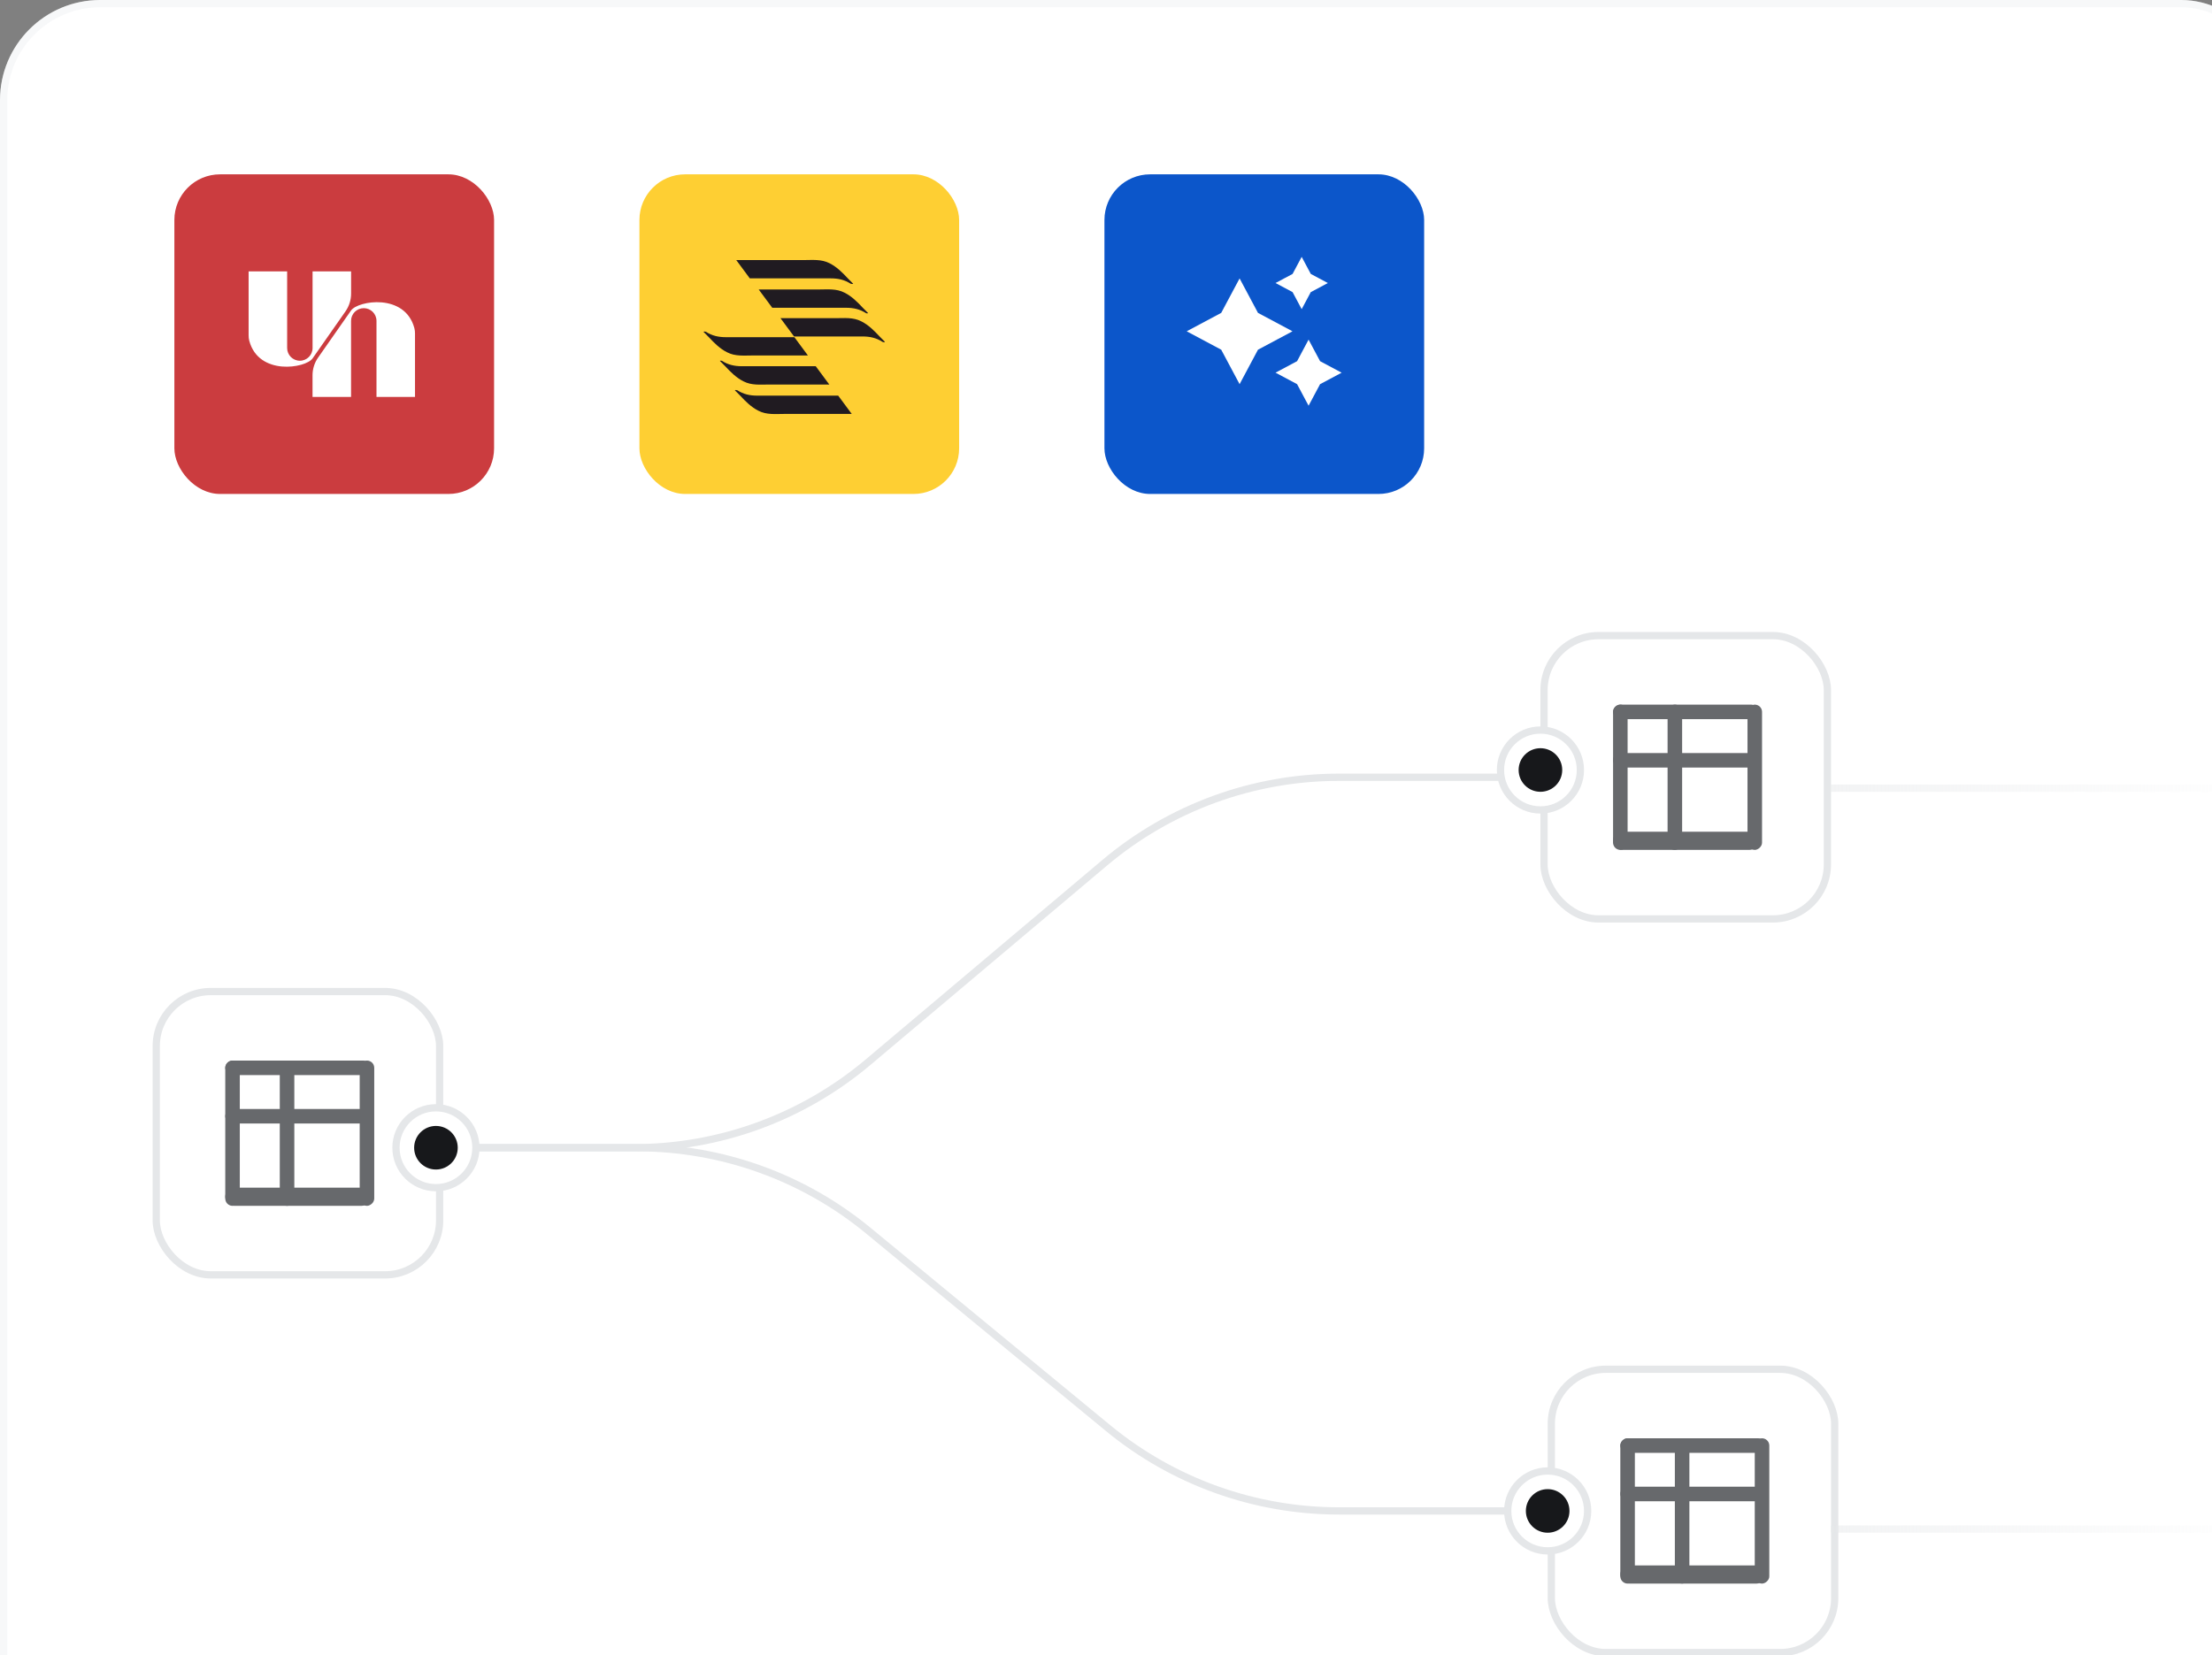<svg width="326" height="244" viewBox="0 0 326 244" fill="none" xmlns="http://www.w3.org/2000/svg">
<rect x="0" y="0" width="326" height="244" fill="#808080" stroke="none"/>
<g clip-path="url(#clip0_280_16260)">
<rect width="336.252" height="272" rx="14.769" fill="white"/>
<rect x="94.238" y="25.701" width="47.118" height="47.118" rx="6.731" fill="white"/>
<rect x="94.238" y="25.701" width="47.118" height="47.118" rx="6.731" fill="#FECF33"/>
<path d="M125.74 41.829C125.478 41.564 125.215 41.3 124.952 41.036C124.164 40.19 123.324 39.344 122.273 38.815C121.064 38.181 119.751 38.339 118.438 38.339C116.441 38.339 111.45 38.339 108.508 38.339L110.504 41.036C114.129 41.036 119.804 41.036 122.43 41.036C123.534 41.036 124.479 41.247 125.373 41.829C125.53 41.882 125.688 41.882 125.74 41.829Z" fill="#201B21"/>
<path d="M127.946 46.164C127.683 45.9 127.42 45.636 127.158 45.371C126.369 44.525 125.529 43.679 124.478 43.151C123.27 42.516 121.956 42.675 120.643 42.675C118.909 42.675 114.759 42.675 111.816 42.675L113.813 45.371C117.385 45.371 122.272 45.371 124.688 45.371C125.792 45.371 126.737 45.583 127.63 46.164C127.735 46.217 127.841 46.217 127.946 46.164Z" fill="#201B21"/>
<path d="M130.421 50.394C130.158 50.13 129.896 49.865 129.633 49.601C128.845 48.755 128.004 47.909 126.954 47.38C125.745 46.746 124.432 46.905 123.118 46.905C121.49 46.905 117.917 46.905 115.027 46.905L117.024 49.601C120.491 49.601 124.905 49.601 127.111 49.601C128.214 49.601 129.16 49.813 130.053 50.394C130.211 50.447 130.316 50.5 130.421 50.394Z" fill="#201B21"/>
<path d="M108.297 57.532C108.56 57.796 108.822 58.061 109.085 58.325C109.873 59.171 110.714 60.017 111.764 60.546C112.973 61.18 114.286 61.021 115.6 61.021H125.529L123.533 58.325C119.908 58.325 114.234 58.325 111.607 58.325C110.503 58.325 109.558 58.113 108.665 57.532C108.507 57.479 108.402 57.479 108.297 57.532Z" fill="#201B21"/>
<path d="M106.09 53.196C106.353 53.461 106.615 53.725 106.878 53.989C107.666 54.835 108.507 55.681 109.557 56.21C110.766 56.844 112.079 56.686 113.393 56.686H122.219L120.223 53.989C116.65 53.989 111.764 53.989 109.347 53.989C108.244 53.989 107.298 53.778 106.405 53.196C106.3 53.143 106.195 53.143 106.09 53.196Z" fill="#201B21"/>
<path d="M103.676 48.914C103.938 49.178 104.201 49.442 104.464 49.707C105.252 50.553 106.093 51.399 107.143 51.927C108.352 52.562 109.665 52.403 110.979 52.403H119.069L117.073 49.707C113.606 49.707 109.192 49.707 106.986 49.707C105.882 49.707 104.937 49.495 104.044 48.914C103.886 48.861 103.781 48.861 103.676 48.914Z" fill="#201B21"/>
<rect x="162.77" y="25.701" width="47.118" height="47.118" rx="6.731" fill="#0C56CA"/>
<g clip-path="url(#clip1_280_16260)">
<path d="M191.839 37.867L193.18 40.381L195.694 41.722L193.18 43.063L191.839 45.577L190.498 43.063L187.984 41.722L190.498 40.381L191.839 37.867ZM182.689 41.044L185.4 46.127L190.484 48.839L185.4 51.55L182.689 56.633L179.978 51.55L174.895 48.839L179.978 46.127L182.689 41.044ZM194.55 53.244L192.856 50.067L191.162 53.244L187.984 54.939L191.162 56.633L192.856 59.81L194.55 56.633L197.728 54.939L194.55 53.244Z" fill="white"/>
</g>
<rect x="25.699" y="25.701" width="47.118" height="47.118" rx="6.731" fill="#CB3C3F"/>
<g clip-path="url(#clip2_280_16260)">
<path d="M42.319 34.553H36.641V49.412C36.641 49.688 36.664 49.968 36.736 50.235C38.131 55.447 45.069 54.277 46.066 52.837L50.925 45.89C51.458 45.127 51.744 44.218 51.744 43.287V40.005H46.066V51.304C46.066 52.339 45.227 53.178 44.193 53.178C43.158 53.178 42.319 52.339 42.319 51.304V34.553Z" fill="white"/>
<path d="M55.486 64.054L61.164 64.054L61.164 49.196C61.164 48.919 61.141 48.639 61.069 48.372C59.674 43.161 52.735 44.331 51.738 45.77L46.88 52.718C46.346 53.481 46.06 54.39 46.06 55.321L46.06 58.603L51.738 58.603L51.738 47.303C51.738 46.269 52.577 45.43 53.612 45.43C54.647 45.43 55.486 46.269 55.486 47.303L55.486 64.054Z" fill="white"/>
</g>
<rect x="23.028" y="146.173" width="41.764" height="41.764" rx="8.031" fill="white" stroke="#E5E7E9" stroke-width="1.071"/>
<g opacity="0.7">
<rect x="33.199" y="156.346" width="21.417" height="2.142" rx="1.071" fill="#26292E"/>
<rect x="33.199" y="163.485" width="21.417" height="2.142" rx="1.071" fill="#26292E"/>
<rect x="33.199" y="175.086" width="21.417" height="2.677" rx="1.339" fill="#26292E"/>
<rect x="33.199" y="177.763" width="21.417" height="2.142" rx="1.071" transform="rotate(-90 33.199 177.763)" fill="#26292E"/>
<rect x="41.234" y="177.763" width="21.417" height="2.142" rx="1.071" transform="rotate(-90 41.234 177.763)" fill="#26292E"/>
<rect x="53.012" y="177.763" width="21.417" height="2.142" rx="1.071" transform="rotate(-90 53.012 177.763)" fill="#26292E"/>
</g>
<rect x="227.555" y="93.701" width="41.764" height="41.764" rx="8.031" fill="white" stroke="#E5E7E9" stroke-width="1.071"/>
<g opacity="0.7">
<rect x="237.73" y="103.874" width="21.417" height="2.142" rx="1.071" fill="#26292E"/>
<rect x="237.73" y="111.013" width="21.417" height="2.142" rx="1.071" fill="#26292E"/>
<rect x="237.73" y="122.614" width="21.417" height="2.677" rx="1.339" fill="#26292E"/>
<rect x="237.73" y="125.291" width="21.417" height="2.142" rx="1.071" transform="rotate(-90 237.73 125.291)" fill="#26292E"/>
<rect x="245.766" y="125.291" width="21.417" height="2.142" rx="1.071" transform="rotate(-90 245.766 125.291)" fill="#26292E"/>
<rect x="257.543" y="125.291" width="21.417" height="2.142" rx="1.071" transform="rotate(-90 257.543 125.291)" fill="#26292E"/>
</g>
<rect x="228.629" y="201.858" width="41.764" height="41.764" rx="8.031" fill="white" stroke="#E5E7E9" stroke-width="1.071"/>
<g opacity="0.7">
<rect x="238.801" y="212.032" width="21.417" height="2.142" rx="1.071" fill="#26292E"/>
<rect x="238.801" y="219.17" width="21.417" height="2.142" rx="1.071" fill="#26292E"/>
<rect x="238.801" y="230.771" width="21.417" height="2.677" rx="1.339" fill="#26292E"/>
<rect x="238.801" y="233.449" width="21.417" height="2.142" rx="1.071" transform="rotate(-90 238.801 233.449)" fill="#26292E"/>
<rect x="246.836" y="233.449" width="21.417" height="2.142" rx="1.071" transform="rotate(-90 246.836 233.449)" fill="#26292E"/>
<rect x="258.613" y="233.449" width="21.417" height="2.142" rx="1.071" transform="rotate(-90 258.613 233.449)" fill="#26292E"/>
</g>
<path d="M65.32 169.197H93.417C106.047 169.197 118.27 164.732 127.927 156.592L162.808 127.188C172.465 119.047 184.688 114.583 197.318 114.583H227.557" stroke="#E5E7E9" stroke-width="1.071"/>
<path d="M65.32 169.197H93.918C106.339 169.197 118.374 173.515 127.961 181.413L163.303 210.525C172.89 218.422 184.924 222.74 197.345 222.74H228.092" stroke="#E5E7E9" stroke-width="1.071"/>
<circle cx="64.249" cy="169.197" r="5.89" fill="white" stroke="#E5E7E9" stroke-width="1.071"/>
<circle cx="64.248" cy="169.197" r="3.213" fill="#17181B"/>
<circle cx="227.027" cy="113.512" r="5.89" fill="white" stroke="#E5E7E9" stroke-width="1.071"/>
<circle cx="227.025" cy="113.512" r="3.213" fill="#17181B"/>
<circle cx="228.093" cy="222.74" r="5.89" fill="white" stroke="#E5E7E9" stroke-width="1.071"/>
<circle cx="228.092" cy="222.74" r="3.213" fill="#17181B"/>
<line x1="269.855" y1="116.189" x2="335.178" y2="116.189" stroke="url(#paint0_linear_280_16260)" stroke-width="1.071"/>
<line x1="269.855" y1="225.417" x2="335.178" y2="225.417" stroke="url(#paint1_linear_280_16260)" stroke-width="1.071"/>
</g>
<rect x="0.535" y="0.535" width="335.181" height="270.929" rx="14.234" stroke="#E5E7E9" stroke-opacity="0.3" stroke-width="1.071"/>
<defs>
<linearGradient id="paint0_linear_280_16260" x1="269.855" y1="117.224" x2="335.178" y2="117.224" gradientUnits="userSpaceOnUse">
<stop stop-color="#E5E7E9" stop-opacity="0.49"/>
<stop offset="1" stop-color="#E5E7E9" stop-opacity="0"/>
</linearGradient>
<linearGradient id="paint1_linear_280_16260" x1="269.855" y1="226.453" x2="335.178" y2="226.453" gradientUnits="userSpaceOnUse">
<stop stop-color="#E5E7E9" stop-opacity="0.49"/>
<stop offset="1" stop-color="#E5E7E9" stop-opacity="0"/>
</linearGradient>
<clipPath id="clip0_280_16260">
<rect width="336.252" height="272" rx="14.769" fill="white"/>
</clipPath>
<clipPath id="clip1_280_16260">
<rect width="24.4" height="24.4" fill="white" transform="translate(174.547 36.639)"/>
</clipPath>
<clipPath id="clip2_280_16260">
<rect width="24.529" height="18.511" fill="white" transform="translate(36.633 40.004)"/>
</clipPath>
</defs>
</svg>
